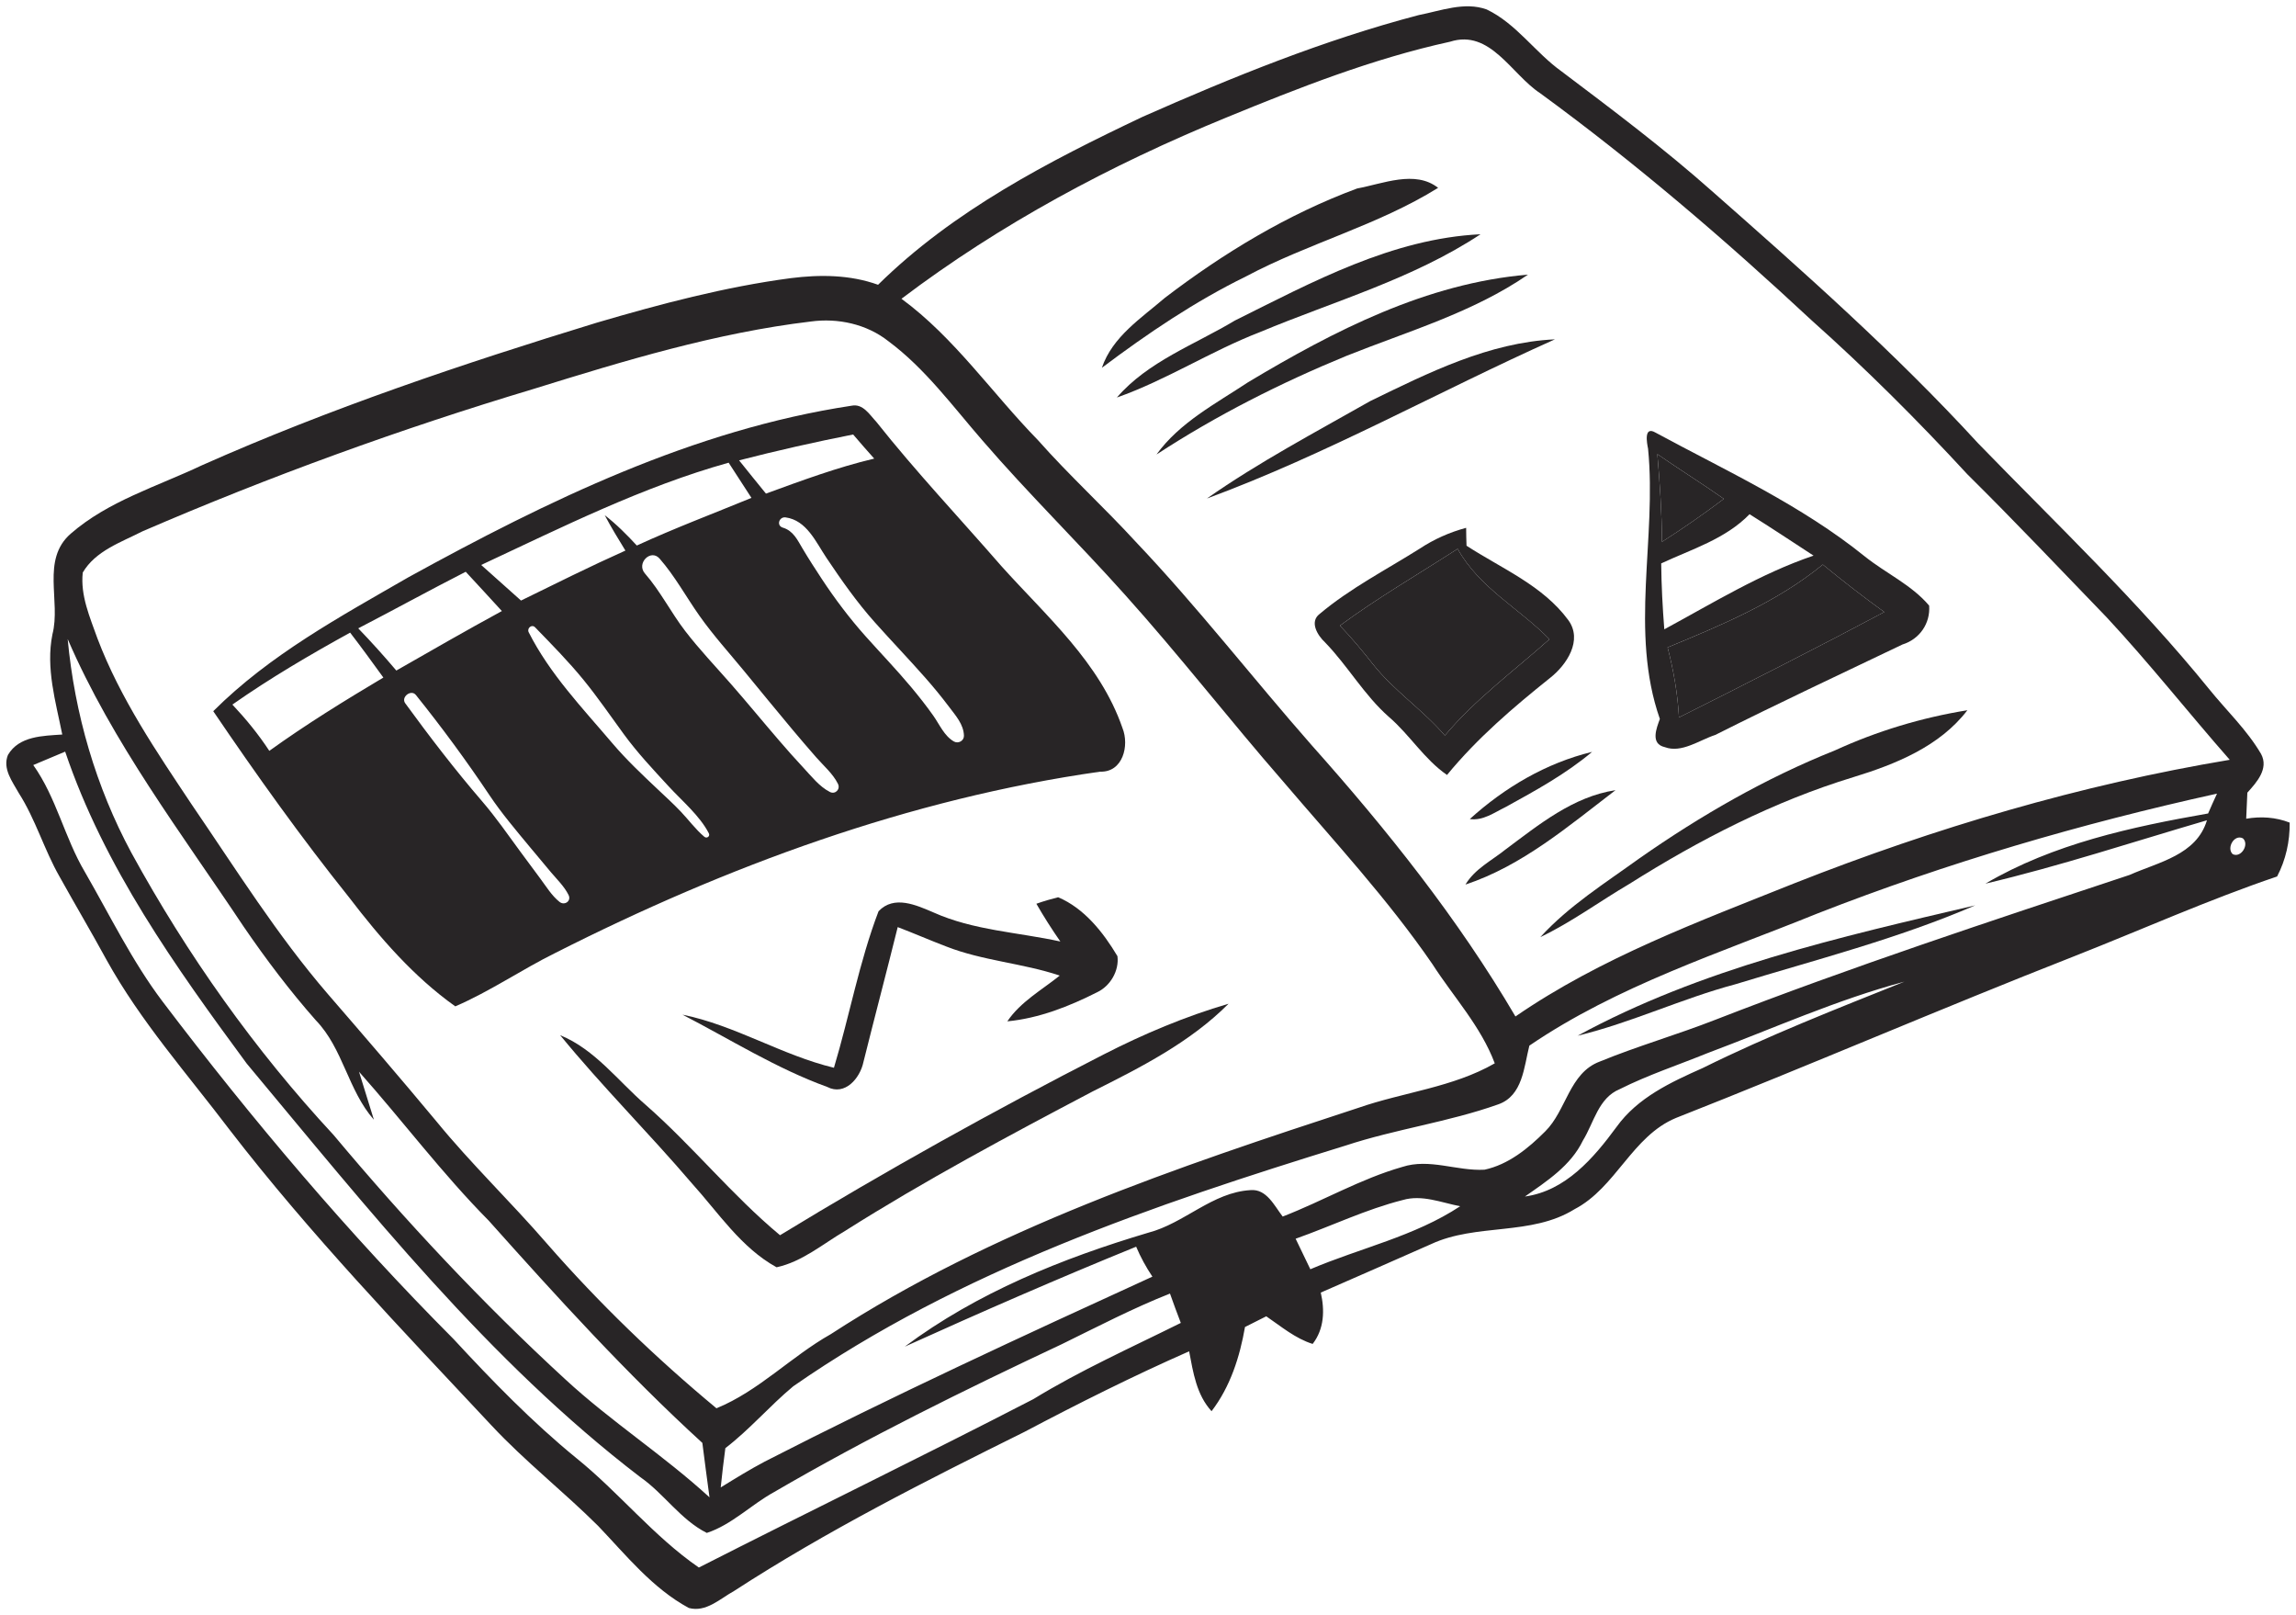 <?xml version="1.0" encoding="UTF-8"?> <svg xmlns="http://www.w3.org/2000/svg" width="182" height="128" viewBox="0 0 182 128" fill="none"><g clip-path="url(#clip0_201_3173)"><path d="M178.052 64.88C178.082 64.356 178.128 63.324 178.144 62.815C178.879 61.999 179.86 60.92 179.232 59.749C178.113 57.838 176.489 56.313 175.109 54.602C169.485 47.668 163.003 41.52 156.797 35.125C150.238 27.975 142.96 21.534 135.681 15.124C131.896 11.765 127.835 8.714 123.789 5.663C121.69 4.168 120.203 1.872 117.843 0.747C116.081 0.115 114.212 0.855 112.465 1.194C104.941 3.166 97.692 6.109 90.582 9.253C83.104 12.797 75.564 16.696 69.603 22.567C67.381 21.765 64.991 21.75 62.677 22.043C57.452 22.736 52.349 24.092 47.307 25.571C36.687 28.823 26.145 32.367 15.985 36.882C12.475 38.546 8.583 39.702 5.61 42.29C3.235 44.355 4.844 47.637 4.155 50.272C3.618 52.953 4.415 55.604 4.936 58.208C3.404 58.316 1.519 58.316 0.63 59.826C0.186 60.92 0.982 61.937 1.488 62.846C2.821 64.926 3.496 67.33 4.722 69.472C5.947 71.676 7.235 73.848 8.445 76.067C11.142 80.937 14.851 85.112 18.191 89.519C24.581 97.81 31.845 105.36 38.986 112.988C41.622 115.808 44.671 118.196 47.414 120.924C49.636 123.25 51.72 125.87 54.601 127.426C55.965 127.796 57.084 126.687 58.202 126.07C65.543 121.309 73.358 117.364 81.188 113.481C85.479 111.216 89.816 109.043 94.26 107.086C94.582 108.766 94.842 110.522 96.037 111.832C97.524 109.891 98.275 107.533 98.689 105.16C99.24 104.883 99.807 104.59 100.374 104.312C101.554 105.114 102.673 106.069 104.052 106.501C104.971 105.314 105.017 103.835 104.695 102.432C107.607 101.154 110.519 99.89 113.43 98.596C117.031 96.916 121.368 97.964 124.816 95.822C128.095 94.112 129.367 90.043 132.846 88.595C143.419 84.434 153.855 79.92 164.428 75.775C169.792 73.663 175.048 71.306 180.503 69.457C181.193 68.132 181.515 66.683 181.499 65.188C180.396 64.757 179.216 64.68 178.052 64.88ZM6.56 45.372C7.572 43.646 9.61 42.968 11.296 42.105C21.394 37.745 31.753 33.985 42.281 30.826C49.483 28.591 56.762 26.373 64.271 25.479C66.416 25.186 68.699 25.679 70.416 27.035C73.343 29.208 75.519 32.197 77.894 34.925C81.51 39.116 85.479 42.999 89.172 47.129C93.494 51.937 97.463 57.052 101.707 61.922C105.753 66.668 109.998 71.244 113.537 76.391C115.208 78.995 117.384 81.322 118.487 84.265C115.162 86.176 111.254 86.546 107.668 87.794C93.248 92.509 78.66 97.409 65.849 105.73C62.708 107.502 60.148 110.23 56.792 111.601C51.981 107.61 47.475 103.265 43.369 98.565C40.503 95.252 37.346 92.232 34.588 88.857C31.768 85.467 28.887 82.123 26.007 78.795C21.976 74.126 18.697 68.871 15.218 63.786C12.414 59.579 9.533 55.357 7.725 50.596C7.127 48.916 6.361 47.19 6.56 45.372ZM19.325 73.448C21.087 76.021 22.972 78.517 25.041 80.86C27.202 83.094 27.585 86.407 29.638 88.734C29.347 87.778 28.75 85.883 28.458 84.928C31.922 88.826 35.063 93.017 38.741 96.731C44.166 102.802 49.652 108.843 55.674 114.344C55.858 115.777 56.042 117.21 56.241 118.658C52.594 115.315 48.426 112.649 44.809 109.305C38.25 103.28 32.151 96.762 26.436 89.936C20.183 83.202 14.835 75.651 10.422 67.592C7.602 62.368 5.917 56.559 5.365 50.642C8.92 58.871 14.391 66.036 19.325 73.448ZM81.909 110.877C73.113 115.422 64.209 119.737 55.398 124.221C51.797 121.74 49.069 118.273 45.683 115.546C42.173 112.68 39.017 109.428 35.952 106.115C27.631 97.763 20 88.749 12.874 79.35C10.468 76.16 8.721 72.554 6.729 69.102C5.12 66.39 4.476 63.216 2.637 60.627C3.465 60.273 4.323 59.918 5.166 59.564C8.246 68.686 13.901 76.607 19.555 84.28C29.225 95.868 38.71 107.841 50.755 117.056C52.64 118.366 53.942 120.43 56.026 121.478C58.003 120.831 59.535 119.244 61.359 118.242C68.761 113.928 76.438 110.152 84.177 106.516C87.011 105.129 89.816 103.665 92.743 102.51C93.019 103.28 93.294 104.05 93.601 104.836C89.663 106.793 85.663 108.581 81.909 110.877ZM103.868 100.583C103.47 99.767 103.086 98.965 102.703 98.164C105.538 97.162 108.266 95.837 111.193 95.098C112.71 94.651 114.242 95.298 115.744 95.591C112.128 97.979 107.806 98.904 103.868 100.583ZM134.976 84.635C132.447 85.76 129.812 86.977 128.141 89.304C126.318 91.785 124.096 94.374 120.878 94.82C122.609 93.603 124.509 92.386 125.475 90.382C126.348 88.965 126.701 87.008 128.386 86.314C130.624 85.19 133.014 84.404 135.328 83.464C140.508 81.522 145.595 79.226 150.959 77.793C145.58 79.95 140.171 82.061 134.976 84.635ZM175.033 64.464C168.964 65.527 162.758 66.868 157.379 70.027C163.31 68.625 169.087 66.714 174.941 65.004C174.113 67.762 171.095 68.317 168.811 69.334C157.809 72.986 146.791 76.607 135.972 80.813C132.938 82 129.812 82.894 126.808 84.126C124.387 85.035 124.172 87.994 122.487 89.658C121.153 90.999 119.56 92.293 117.675 92.694C115.484 92.817 113.308 91.769 111.147 92.478C107.852 93.418 104.864 95.175 101.677 96.407C101.018 95.56 100.405 94.204 99.133 94.312C96.099 94.481 93.877 96.947 91.026 97.686C84.192 99.721 77.465 102.432 71.718 106.716C77.786 103.973 83.885 101.308 90.061 98.796C90.413 99.628 90.843 100.414 91.348 101.169C81.035 105.884 70.722 110.646 60.623 115.823C59.428 116.455 58.279 117.164 57.13 117.873C57.237 116.825 57.36 115.792 57.498 114.76C59.428 113.281 61.007 111.416 62.876 109.86C76.07 100.691 91.44 95.483 106.657 90.783C110.626 89.473 114.825 88.919 118.763 87.516C120.709 86.838 120.801 84.542 121.23 82.863C128.202 78.117 136.324 75.528 144.078 72.385C154.361 68.363 164.98 65.265 175.738 62.892C175.492 63.416 175.263 63.94 175.033 64.464ZM142.239 69.996C134.654 73.032 126.915 75.882 120.127 80.551C115.576 72.8 109.952 65.758 103.975 59.056C99.286 53.724 94.934 48.1 90.046 42.953C87.517 40.195 84.759 37.683 82.276 34.879C78.645 31.165 75.672 26.773 71.458 23.676C79.319 17.728 88.069 13.059 97.171 9.33C102.949 6.957 108.818 4.646 114.947 3.305C118.135 2.288 119.805 5.894 122.088 7.388C129.643 12.905 136.738 18.992 143.588 25.371C147.909 29.223 152.016 33.322 155.954 37.59C159.709 41.304 163.34 45.141 167.003 48.932C170.39 52.568 173.47 56.482 176.749 60.211C164.934 62.184 153.38 65.604 142.239 69.996ZM176.979 67.685C176.473 67.207 177.102 66.082 177.791 66.436C178.327 66.914 177.638 68.024 176.979 67.685Z" fill="#282526"></path><path d="M107.578 14.936C109.604 14.567 112.174 13.449 113.997 14.886C109.221 17.856 103.73 19.267 98.785 21.896C94.718 23.888 90.958 26.429 87.344 29.146C88.179 26.682 90.461 25.217 92.338 23.602C96.989 20.051 102.081 16.971 107.578 14.936Z" fill="#282526"></path><path d="M97.884 25.403C104.03 22.346 110.367 18.899 117.359 18.564C111.988 22.11 105.76 23.861 99.881 26.315C95.995 27.813 92.458 30.12 88.532 31.502C91.002 28.636 94.707 27.312 97.884 25.403Z" fill="#282526"></path><path d="M98.938 30.288C105.756 26.205 113.087 22.439 121.121 21.764C116.754 24.772 111.596 26.254 106.728 28.202C101.493 30.353 96.416 32.922 91.673 36.017C93.512 33.472 96.378 31.985 98.938 30.288Z" fill="#282526"></path><path d="M108.611 31.787C113.234 29.536 118.032 27.132 123.256 26.892C114.026 31.02 105.166 36.003 95.668 39.506C99.778 36.627 104.243 34.268 108.611 31.787Z" fill="#282526"></path><path d="M88.973 57.684C87.18 52.491 82.936 48.824 79.38 44.863C76.07 41.057 72.607 37.39 69.466 33.43C68.929 32.859 68.408 31.966 67.504 32.151C54.969 34.046 43.4 39.686 32.382 45.742C26.957 48.87 21.379 51.89 16.904 56.359C20.322 61.397 23.861 66.359 27.677 71.121C30.114 74.31 32.795 77.408 36.09 79.75C38.848 78.563 41.346 76.837 44.028 75.512C57.605 68.64 72.102 63.293 87.211 61.151C89.004 61.212 89.54 59.086 88.973 57.684ZM67.627 34.431C68.178 35.078 68.73 35.71 69.297 36.342C66.37 37.035 63.551 38.083 60.716 39.116C59.995 38.237 59.291 37.359 58.586 36.481C61.574 35.71 64.593 35.032 67.627 34.431ZM57.758 36.666C58.356 37.59 58.953 38.515 59.566 39.455C56.532 40.703 53.467 41.858 50.479 43.23C49.682 42.367 48.855 41.535 47.935 40.826C48.441 41.782 49.008 42.706 49.575 43.631C46.786 44.879 44.043 46.25 41.3 47.591C40.243 46.651 39.201 45.711 38.143 44.771C44.549 41.782 50.924 38.576 57.758 36.666ZM21.348 59.502C20.49 58.192 19.494 56.975 18.421 55.835C21.41 53.739 24.566 51.89 27.754 50.133C28.658 51.304 29.516 52.491 30.389 53.693C27.309 55.526 24.26 57.406 21.348 59.502ZM31.416 53.138C30.435 51.982 29.439 50.873 28.397 49.794C31.248 48.315 34.052 46.774 36.917 45.31C37.868 46.343 38.833 47.375 39.783 48.423C36.979 49.948 34.19 51.551 31.416 53.138ZM44.354 71.472C43.73 70.976 43.289 70.238 42.813 69.603C42.296 68.912 41.783 68.219 41.273 67.524C40.273 66.163 39.308 64.766 38.206 63.487C36.062 60.997 34.059 58.386 32.123 55.733C31.761 55.237 32.588 54.603 32.968 55.077C35.026 57.639 36.976 60.289 38.804 63.023C39.772 64.469 40.908 65.801 42.016 67.14C42.566 67.805 43.121 68.467 43.677 69.127C44.16 69.698 44.73 70.245 45.067 70.92C45.312 71.406 44.749 71.788 44.354 71.472ZM55.832 66.311C55.138 65.729 54.584 64.965 53.958 64.308C53.382 63.704 52.766 63.142 52.159 62.57C50.908 61.391 49.653 60.208 48.539 58.897C46.161 56.097 43.583 53.414 41.91 50.107C41.748 49.785 42.154 49.44 42.417 49.713C43.735 51.073 45.068 52.42 46.267 53.892C47.394 55.275 48.4 56.747 49.453 58.186C50.525 59.653 51.774 60.98 53.002 62.314C54.059 63.464 55.466 64.636 56.187 66.034C56.312 66.273 56.026 66.475 55.832 66.311ZM65.786 62.761C64.948 62.337 64.306 61.501 63.67 60.823C63.008 60.118 62.371 59.393 61.739 58.659C60.464 57.18 59.226 55.67 57.939 54.201C56.721 52.811 55.447 51.478 54.318 50.01C53.185 48.537 52.343 46.842 51.12 45.443C50.421 44.641 51.586 43.463 52.287 44.269C53.503 45.66 54.387 47.301 55.45 48.805C56.532 50.335 57.783 51.719 58.972 53.161C60.25 54.711 61.516 56.272 62.809 57.81C63.431 58.551 64.061 59.286 64.698 60.014C65.285 60.684 66.027 61.313 66.424 62.119C66.635 62.545 66.212 62.977 65.786 62.761ZM75.617 58.761C74.849 58.323 74.478 57.419 73.982 56.715C73.425 55.926 72.826 55.169 72.207 54.429C71.058 53.056 69.815 51.767 68.623 50.432C67.342 48.998 66.185 47.464 65.127 45.857C64.616 45.079 64.108 44.295 63.632 43.495C63.215 42.798 62.89 42.062 62.055 41.814C61.52 41.654 61.759 40.929 62.277 41.002C63.94 41.23 64.672 42.954 65.509 44.202C66.697 45.973 67.919 47.72 69.34 49.31C70.659 50.79 72.032 52.218 73.343 53.705C73.994 54.445 74.622 55.204 75.214 55.993C75.738 56.691 76.388 57.394 76.41 58.305C76.418 58.712 75.955 58.955 75.617 58.761Z" fill="#282526"></path><path d="M147.817 44.093C142.776 40.025 136.861 37.328 131.222 34.277C130.287 33.738 130.547 35.109 130.639 35.556C131.344 42.675 129.153 50.041 131.574 56.975C131.313 57.699 130.792 58.947 131.972 59.209C133.29 59.702 134.7 58.654 135.972 58.238C140.876 55.773 145.841 53.446 150.806 51.073C152.154 50.657 153.028 49.409 152.92 47.991C151.526 46.343 149.488 45.433 147.817 44.093ZM131.375 35.987C133.106 37.189 134.915 38.314 136.646 39.532C135.052 40.733 133.413 41.874 131.743 42.937C131.727 40.61 131.574 38.299 131.375 35.987ZM131.926 49.871C131.789 48.13 131.697 46.389 131.681 44.648C134.087 43.523 136.769 42.721 138.684 40.749C140.385 41.812 142.056 42.922 143.757 44.031C139.573 45.449 135.803 47.776 131.926 49.871ZM133.091 56.852C132.984 54.972 132.662 53.123 132.187 51.304C136.478 49.532 140.86 47.714 144.492 44.74C146.07 46.034 147.695 47.298 149.365 48.5C143.971 51.366 138.531 54.124 133.091 56.852Z" fill="#282526"></path><path d="M149.365 48.5C143.971 51.366 138.531 54.124 133.091 56.852C132.983 54.972 132.662 53.123 132.187 51.305C136.477 49.532 140.86 47.714 144.492 44.74C146.07 46.035 147.694 47.298 149.365 48.5Z" fill="#282526"></path><path d="M136.646 39.532C135.052 40.734 133.413 41.875 131.742 42.938C131.727 40.611 131.574 38.3 131.375 35.988C133.106 37.19 134.914 38.315 136.646 39.532Z" fill="#282526"></path><path d="M124.31 49.132C122.287 46.389 119.023 45.049 116.249 43.246C116.234 42.891 116.219 42.182 116.219 41.828C114.901 42.182 113.66 42.737 112.541 43.477C109.875 45.157 107.04 46.605 104.603 48.654C103.776 49.286 104.45 50.365 105.032 50.904C106.841 52.769 108.128 55.08 110.089 56.806C111.744 58.224 112.893 60.165 114.702 61.413C117.092 58.501 119.943 56.066 122.869 53.724C124.187 52.692 125.49 50.735 124.31 49.132ZM114.533 58.285C112.771 56.236 110.488 54.741 108.817 52.615C107.99 51.567 107.132 50.534 106.212 49.579C109.2 47.375 112.419 45.511 115.545 43.492C117.261 46.59 120.433 48.208 122.824 50.658C120.019 53.154 116.954 55.404 114.533 58.285Z" fill="#282526"></path><path d="M122.824 50.657C120.019 53.154 116.955 55.404 114.533 58.285C112.771 56.236 110.488 54.741 108.818 52.614C107.99 51.567 107.132 50.534 106.212 49.579C109.201 47.375 112.419 45.511 115.545 43.492C117.261 46.589 120.433 48.207 122.824 50.657Z" fill="#282526"></path><path d="M145.45 59.467C148.79 57.935 152.327 56.87 155.951 56.283C153.757 59.154 150.252 60.564 146.912 61.586C140.612 63.507 134.717 66.541 129.16 70.044C126.797 71.432 124.575 73.079 122.102 74.26C124.367 71.779 127.243 69.979 129.951 68.023C134.8 64.632 139.953 61.663 145.45 59.467Z" fill="#282526"></path><path d="M116.509 64.907C119.266 62.409 122.568 60.461 126.203 59.583C124.117 61.34 121.716 62.651 119.342 63.958C118.435 64.397 117.557 65.055 116.509 64.907Z" fill="#282526"></path><path d="M119.33 67.327C121.978 65.356 124.69 63.128 128.059 62.618C124.336 65.461 120.668 68.606 116.164 70.099C116.901 68.859 118.234 68.206 119.33 67.327Z" fill="#282526"></path><path d="M82.152 71.619C82.709 71.421 83.282 71.251 83.878 71.103C85.947 71.981 87.448 73.875 88.578 75.773C88.725 76.926 88.015 78.134 86.978 78.627C84.741 79.758 82.355 80.696 79.849 80.938C80.897 79.385 82.572 78.463 84.004 77.311C81.055 76.323 77.901 76.141 75.008 75.006C73.715 74.513 72.443 73.958 71.16 73.469C70.276 77.037 69.332 80.593 68.442 84.166C68.174 85.445 66.978 86.862 65.576 86.137C61.548 84.677 57.891 82.367 54.097 80.407C58.279 81.253 61.963 83.618 66.105 84.616C67.339 80.505 68.108 76.229 69.642 72.212C70.875 70.916 72.627 71.724 74.003 72.311C77.175 73.733 80.695 73.875 84.052 74.611C83.371 73.633 82.738 72.64 82.152 71.619Z" fill="#282526"></path><path d="M125.057 82.076C134.833 76.752 145.827 74.26 156.574 71.745C150.444 74.391 143.942 76.049 137.567 77.997C133.321 79.128 129.326 81.043 125.057 82.076Z" fill="#282526"></path><path d="M87.491 83.558C90.663 81.934 93.965 80.544 97.387 79.541C94.336 82.604 90.422 84.585 86.607 86.495C79.964 89.992 73.332 93.533 66.978 97.55C65.221 98.582 63.589 99.987 61.558 100.427C58.742 98.878 56.946 96.097 54.834 93.764C51.434 89.785 47.716 86.085 44.403 82.034C47.16 83.159 48.977 85.651 51.176 87.551C54.904 90.816 58.021 94.719 61.831 97.886C70.204 92.784 78.769 88.021 87.491 83.558Z" fill="#282526"></path></g><defs><clipPath id="clip0_201_3173"><rect width="181" height="127" fill="white" transform="translate(0.5 0.5)"></rect></clipPath></defs></svg> 